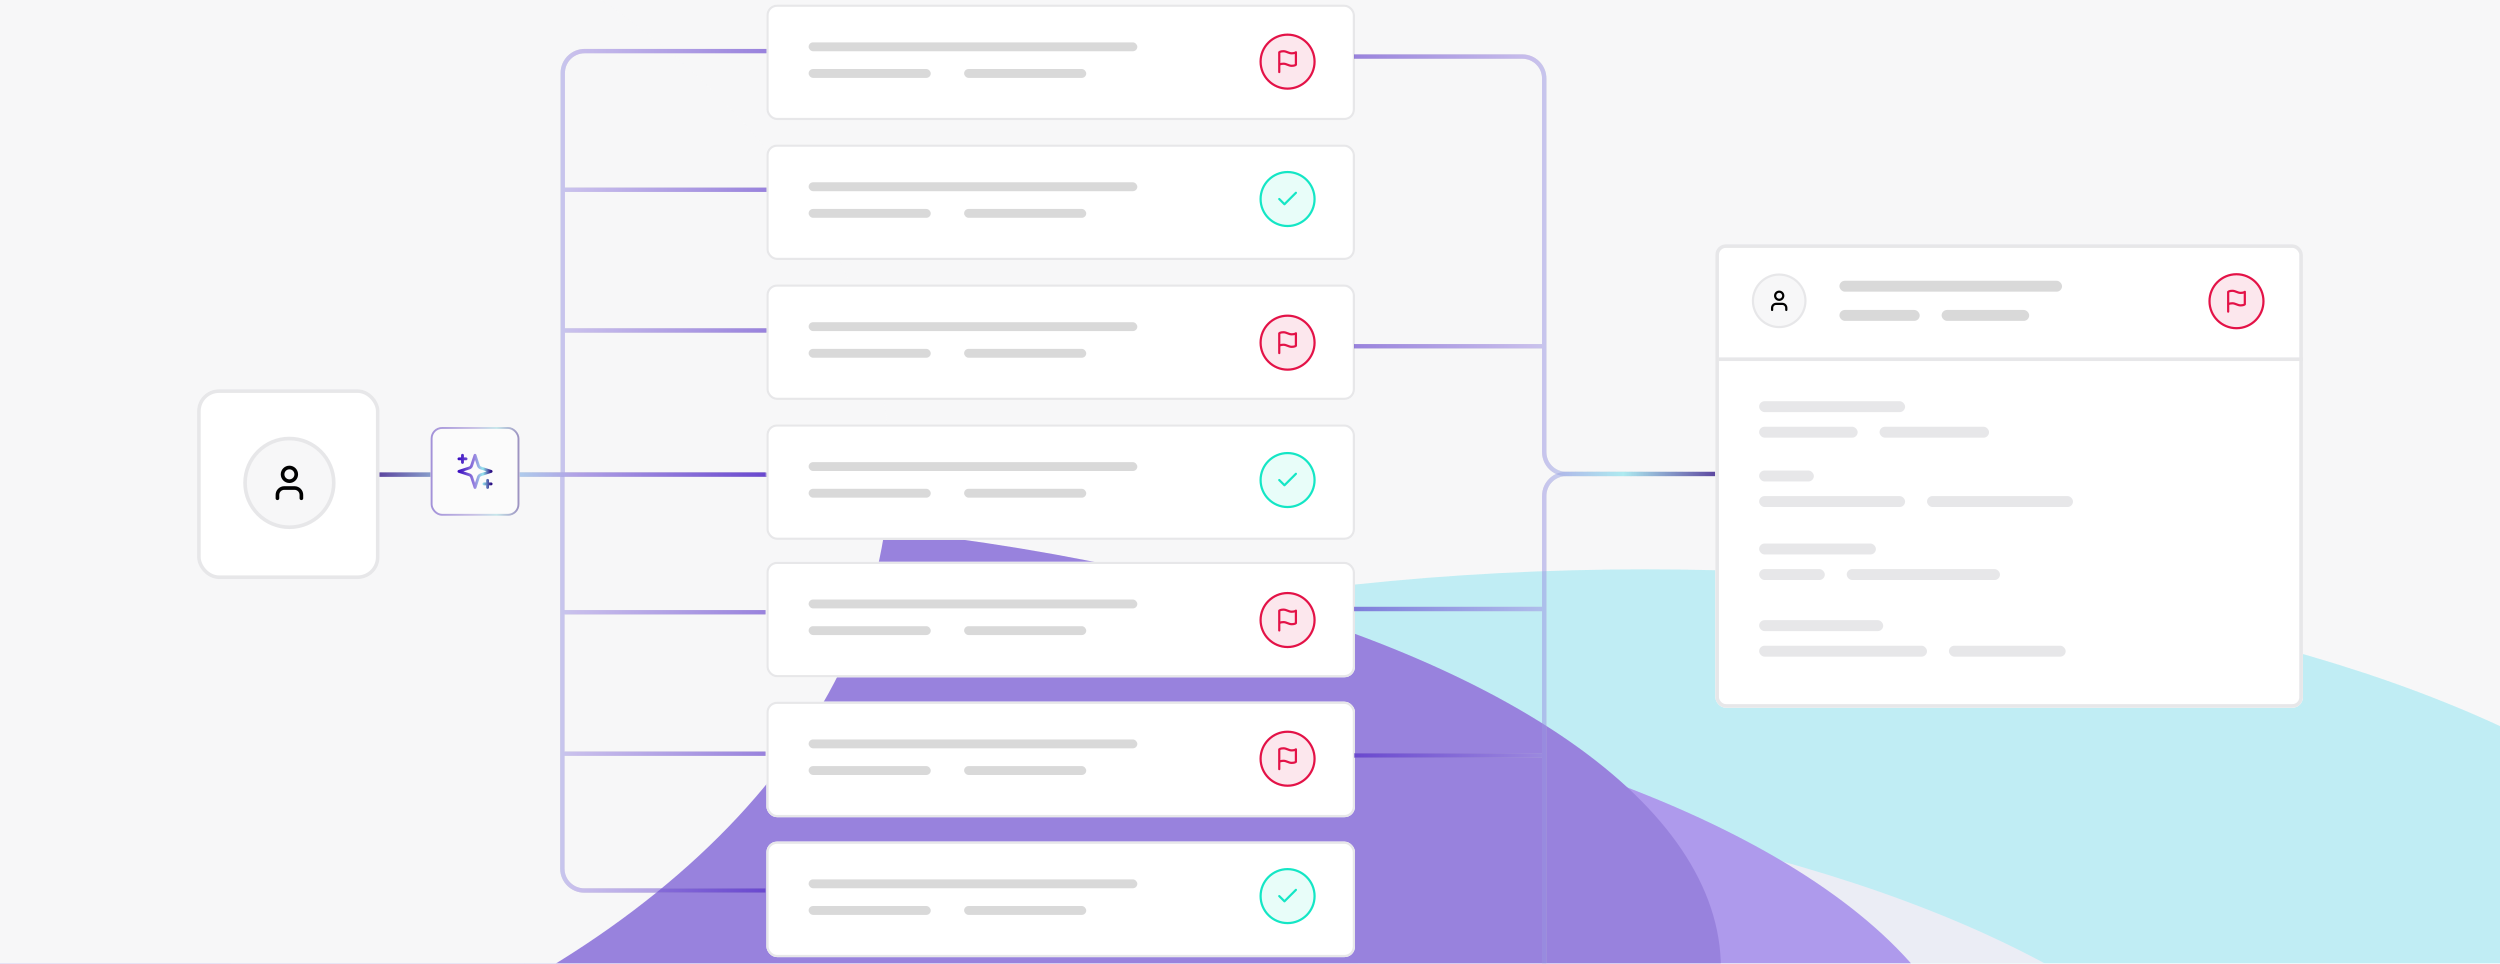 <svg width="685" height="264" viewBox="0 0 685 264" fill="none" xmlns="http://www.w3.org/2000/svg">
<g clip-path="url(#clip0_8677_3732)">
<rect width="685" height="264" fill="#F7F7F8"/>
<g opacity="0.5" filter="url(#filter0_f_8677_3732)">
<ellipse cx="80.789" cy="306.354" rx="309.789" ry="124.354" fill="#3A0DC1"/>
<ellipse cx="450.789" cy="280.354" rx="309.789" ry="124.354" fill="#89E4F0"/>
<ellipse cx="311.613" cy="338.159" rx="309.789" ry="124.354" fill="#DFE3F2"/>
<ellipse cx="231.734" cy="305.63" rx="309.789" ry="124.354" fill="#653DDF"/>
<ellipse cx="161.734" cy="265.278" rx="309.789" ry="124.354" fill="#3A0DC1"/>
<ellipse cx="-66.172" cy="127.914" rx="309.828" ry="191.914" fill="#F7F7F8"/>
</g>
<g filter="url(#filter1_d_8677_3732)">
<rect x="210" y="-0.661" width="161.266" height="31.645" rx="2.887" fill="white"/>
<rect x="210.304" y="-0.357" width="160.658" height="31.036" rx="2.583" stroke="#E7E7E9" stroke-width="0.609"/>
<circle cx="352.796" cy="14.965" r="7.394" fill="#E31247" fill-opacity="0.1" stroke="#E31247" stroke-width="0.609"/>
<g clip-path="url(#clip1_8677_3732)">
<path d="M350.516 15.82C350.516 15.82 350.801 15.535 351.656 15.535C352.511 15.535 353.082 16.105 353.937 16.105C354.792 16.105 355.078 15.82 355.078 15.82V12.398C355.078 12.398 354.792 12.684 353.937 12.684C353.082 12.684 352.511 12.113 351.656 12.113C350.801 12.113 350.516 12.398 350.516 12.398V15.82ZM350.516 15.82V17.816" stroke="#E31247" stroke-width="0.609" stroke-linecap="round" stroke-linejoin="round"/>
</g>
<rect x="221.562" y="9.684" width="90.066" height="2.434" rx="1.217" fill="#D9D9D9"/>
<rect x="221.562" y="16.986" width="33.47" height="2.434" rx="1.217" fill="#D9D9D9"/>
<rect x="264.162" y="16.986" width="33.47" height="2.434" rx="1.217" fill="#D9D9D9"/>
</g>
<g filter="url(#filter2_d_8677_3732)">
<rect x="210" y="37.678" width="161.266" height="31.645" rx="2.887" fill="white"/>
<rect x="210.304" y="37.982" width="160.658" height="31.036" rx="2.583" stroke="#E7E7E9" stroke-width="0.609"/>
<circle cx="352.796" cy="52.609" r="7.394" fill="#14E6C5" fill-opacity="0.1" stroke="#14E6C5" stroke-width="0.609"/>
<path d="M355.078 50.898L351.941 54.035L350.516 52.609" stroke="#14E6C5" stroke-width="0.609" stroke-linecap="round" stroke-linejoin="round"/>
<rect x="221.562" y="48.023" width="90.066" height="2.434" rx="1.217" fill="#D9D9D9"/>
<rect x="221.562" y="55.325" width="33.47" height="2.434" rx="1.217" fill="#D9D9D9"/>
<rect x="264.162" y="55.325" width="33.47" height="2.434" rx="1.217" fill="#D9D9D9"/>
</g>
<g filter="url(#filter3_d_8677_3732)">
<rect x="210" y="76.017" width="161.266" height="31.645" rx="2.887" fill="white"/>
<rect x="210.304" y="76.321" width="160.658" height="31.036" rx="2.583" stroke="#E7E7E9" stroke-width="0.609"/>
<circle cx="352.796" cy="91.965" r="7.394" fill="#E31247" fill-opacity="0.1" stroke="#E31247" stroke-width="0.609"/>
<g clip-path="url(#clip2_8677_3732)">
<path d="M350.516 92.82C350.516 92.82 350.801 92.535 351.656 92.535C352.511 92.535 353.082 93.105 353.937 93.105C354.792 93.105 355.078 92.82 355.078 92.82V89.398C355.078 89.398 354.792 89.683 353.937 89.683C353.082 89.683 352.511 89.113 351.656 89.113C350.801 89.113 350.516 89.398 350.516 89.398V92.82ZM350.516 92.82V94.816" stroke="#E31247" stroke-width="0.609" stroke-linecap="round" stroke-linejoin="round"/>
</g>
<rect x="221.562" y="86.361" width="90.066" height="2.434" rx="1.217" fill="#D9D9D9"/>
<rect x="221.562" y="93.664" width="33.47" height="2.434" rx="1.217" fill="#D9D9D9"/>
<rect x="264.162" y="93.664" width="33.47" height="2.434" rx="1.217" fill="#D9D9D9"/>
</g>
<g filter="url(#filter4_d_8677_3732)">
<rect x="210" y="114.355" width="161.266" height="31.645" rx="2.887" fill="white"/>
<rect x="210.304" y="114.66" width="160.658" height="31.036" rx="2.583" stroke="#E7E7E9" stroke-width="0.609"/>
<circle cx="352.796" cy="129.609" r="7.394" fill="#14E6C5" fill-opacity="0.1" stroke="#14E6C5" stroke-width="0.609"/>
<path d="M355.078 127.898L351.941 131.035L350.516 129.609" stroke="#14E6C5" stroke-width="0.609" stroke-linecap="round" stroke-linejoin="round"/>
<rect x="221.562" y="124.701" width="90.066" height="2.434" rx="1.217" fill="#D9D9D9"/>
<rect x="221.562" y="132.004" width="33.47" height="2.434" rx="1.217" fill="#D9D9D9"/>
<rect x="264.162" y="132.004" width="33.47" height="2.434" rx="1.217" fill="#D9D9D9"/>
</g>
<g filter="url(#filter5_d_8677_3732)">
<rect x="210" y="152" width="161.266" height="31.645" rx="2.887" fill="white"/>
<rect x="210.304" y="152.304" width="160.658" height="31.036" rx="2.583" stroke="#E7E7E9" stroke-width="0.609"/>
<circle cx="352.796" cy="167.965" r="7.394" fill="#E31247" fill-opacity="0.1" stroke="#E31247" stroke-width="0.609"/>
<g clip-path="url(#clip3_8677_3732)">
<path d="M350.516 168.82C350.516 168.82 350.801 168.535 351.656 168.535C352.511 168.535 353.082 169.105 353.937 169.105C354.792 169.105 355.078 168.82 355.078 168.82V165.398C355.078 165.398 354.792 165.684 353.937 165.684C353.082 165.684 352.511 165.113 351.656 165.113C350.801 165.113 350.516 165.398 350.516 165.398V168.82ZM350.516 168.82V170.816" stroke="#E31247" stroke-width="0.609" stroke-linecap="round" stroke-linejoin="round"/>
</g>
<rect x="221.562" y="162.345" width="90.066" height="2.434" rx="1.217" fill="#D9D9D9"/>
<rect x="221.562" y="169.647" width="33.47" height="2.434" rx="1.217" fill="#D9D9D9"/>
<rect x="264.162" y="169.647" width="33.47" height="2.434" rx="1.217" fill="#D9D9D9"/>
</g>
<g filter="url(#filter6_d_8677_3732)">
<rect x="210" y="190.339" width="161.266" height="31.645" rx="2.887" fill="white"/>
<rect x="210.304" y="190.643" width="160.658" height="31.036" rx="2.583" stroke="#E7E7E9" stroke-width="0.609"/>
<circle cx="352.796" cy="205.965" r="7.394" fill="#E31247" fill-opacity="0.1" stroke="#E31247" stroke-width="0.609"/>
<g clip-path="url(#clip4_8677_3732)">
<path d="M350.516 206.82C350.516 206.82 350.801 206.535 351.656 206.535C352.511 206.535 353.082 207.105 353.937 207.105C354.792 207.105 355.078 206.82 355.078 206.82V203.398C355.078 203.398 354.792 203.684 353.937 203.684C353.082 203.684 352.511 203.113 351.656 203.113C350.801 203.113 350.516 203.398 350.516 203.398V206.82ZM350.516 206.82V208.816" stroke="#E31247" stroke-width="0.609" stroke-linecap="round" stroke-linejoin="round"/>
</g>
<rect x="221.562" y="200.684" width="90.066" height="2.434" rx="1.217" fill="#D9D9D9"/>
<rect x="221.562" y="207.986" width="33.47" height="2.434" rx="1.217" fill="#D9D9D9"/>
<rect x="264.162" y="207.986" width="33.47" height="2.434" rx="1.217" fill="#D9D9D9"/>
</g>
<g filter="url(#filter7_d_8677_3732)">
<rect x="210" y="228.678" width="161.266" height="31.645" rx="2.887" fill="white"/>
<rect x="210.304" y="228.982" width="160.658" height="31.036" rx="2.583" stroke="#E7E7E9" stroke-width="0.609"/>
<circle cx="352.798" cy="243.609" r="7.394" fill="#14E6C5" fill-opacity="0.1" stroke="#14E6C5" stroke-width="0.609"/>
<path d="M355.079 241.898L351.943 245.035L350.518 243.609" stroke="#14E6C5" stroke-width="0.609" stroke-linecap="round" stroke-linejoin="round"/>
<rect x="221.562" y="239.022" width="90.066" height="2.434" rx="1.217" fill="#D9D9D9"/>
<rect x="221.562" y="246.325" width="33.47" height="2.434" rx="1.217" fill="#D9D9D9"/>
<rect x="264.162" y="246.325" width="33.47" height="2.434" rx="1.217" fill="#D9D9D9"/>
</g>
<g filter="url(#filter8_d_8677_3732)">
<rect x="54" y="103.499" width="50" height="52" rx="6" fill="white"/>
<rect x="54.5" y="103.999" width="49" height="51" rx="5.5" stroke="#E7E7E9"/>
<circle cx="79.3" cy="129.149" r="12.15" fill="#F7F7F8" stroke="#E7E7E9"/>
<path d="M82.579 133.365V132.428C82.579 131.931 82.381 131.454 82.03 131.103C81.678 130.751 81.202 130.554 80.705 130.554H77.894C77.397 130.554 76.92 130.751 76.568 131.103C76.217 131.454 76.019 131.931 76.019 132.428V133.365M81.173 126.806C81.173 127.841 80.334 128.68 79.299 128.68C78.264 128.68 77.425 127.841 77.425 126.806C77.425 125.771 78.264 124.932 79.299 124.932C80.334 124.932 81.173 125.771 81.173 126.806Z" stroke="black" stroke-linecap="round" stroke-linejoin="round"/>
</g>
<g opacity="0.5">
<path d="M154.198 130.098L104 130.098M154.198 130.098V90.549M154.198 130.098H210M210 14L160.198 14C156.884 14 154.198 16.686 154.198 20V52M154.198 52L210 52M154.198 52V90.549M154.198 90.549L210 90.549" stroke="url(#paint0_linear_8677_3732)" stroke-width="1.195"/>
<path d="M154.198 130.098L104 130.098M154.198 130.098V90.549M154.198 130.098H210M210 14L160.198 14C156.884 14 154.198 16.686 154.198 20V52M154.198 52L210 52M154.198 52V90.549M154.198 90.549L210 90.549" stroke="url(#paint1_linear_8677_3732)" stroke-width="1.195"/>
</g>
<g opacity="0.5">
<path d="M470 129.867H429.117C425.804 129.867 423.117 127.181 423.117 123.867V94.867M423.117 94.867L371 94.867M423.117 94.867V21.5C423.117 18.186 420.431 15.5 417.117 15.5L371 15.5" stroke="url(#paint2_linear_8677_3732)" stroke-width="1.195"/>
<path d="M470 129.867H429.117C425.804 129.867 423.117 127.181 423.117 123.867V94.867M423.117 94.867L371 94.867M423.117 94.867V21.5C423.117 18.186 420.431 15.5 417.117 15.5L371 15.5" stroke="url(#paint3_linear_8677_3732)" stroke-width="1.195"/>
</g>
<g opacity="0.5">
<path d="M154.082 130L104 130M154.082 130V167.754M154.082 130H209.756M209.756 244H160.082C156.768 244 154.082 241.314 154.082 238V206.508M154.082 206.508H209.756M154.082 206.508V167.754M154.082 167.754H209.756" stroke="url(#paint4_linear_8677_3732)" stroke-width="1.195"/>
<path d="M154.082 130L104 130M154.082 130V167.754M154.082 130H209.756M209.756 244H160.082C156.768 244 154.082 241.314 154.082 238V206.508M154.082 206.508H209.756M154.082 206.508V167.754M154.082 167.754H209.756" stroke="url(#paint5_linear_8677_3732)" stroke-width="1.195"/>
</g>
<g opacity="0.5">
<path d="M470 129.867H429.117C425.804 129.867 423.117 132.553 423.117 135.867V166.867M423.117 166.867H371M423.117 166.867V207M423.117 207H371M423.117 207V290" stroke="url(#paint6_linear_8677_3732)" stroke-width="1.195"/>
<path d="M470 129.867H429.117C425.804 129.867 423.117 132.553 423.117 135.867V166.867M423.117 166.867H371M423.117 166.867V207M423.117 207H371M423.117 207V290" stroke="url(#paint7_linear_8677_3732)" stroke-width="1.195"/>
</g>
<g filter="url(#filter9_d_8677_3732)">
<rect x="470" y="65" width="161" height="127" rx="2.887" fill="white"/>
<rect x="470.5" y="65.5" width="160" height="126" rx="2.387" stroke="#E7E7E9"/>
<circle cx="612.798" cy="80.609" r="7.394" fill="#E31247" fill-opacity="0.1" stroke="#E31247" stroke-width="0.609"/>
<g clip-path="url(#clip5_8677_3732)">
<path d="M610.518 81.464C610.518 81.464 610.803 81.179 611.658 81.179C612.513 81.179 613.084 81.749 613.939 81.749C614.794 81.749 615.079 81.464 615.079 81.464V78.043C615.079 78.043 614.794 78.328 613.939 78.328C613.084 78.328 612.513 77.758 611.658 77.758C610.803 77.758 610.518 78.043 610.518 78.043V81.464ZM610.518 81.464V83.46" stroke="#E31247" stroke-width="0.609" stroke-linecap="round" stroke-linejoin="round"/>
</g>
<rect x="504" y="75" width="61" height="3" rx="1.5" fill="#D9D9D9"/>
<rect x="504" y="83" width="22" height="3" rx="1.5" fill="#D9D9D9"/>
<rect x="532" y="83" width="24" height="3" rx="1.5" fill="#D9D9D9"/>
<rect x="482" y="108" width="40" height="3" rx="1.5" fill="#E7E7E9"/>
<rect x="482" y="115" width="27" height="3" rx="1.5" fill="#E7E7E9"/>
<rect x="515" y="115" width="30" height="3" rx="1.5" fill="#E7E7E9"/>
<rect x="482" y="127" width="15" height="3" rx="1.5" fill="#E7E7E9"/>
<rect x="482" y="134" width="40" height="3" rx="1.5" fill="#E7E7E9"/>
<rect x="528" y="134" width="40" height="3" rx="1.5" fill="#E7E7E9"/>
<rect x="482" y="147" width="32" height="3" rx="1.5" fill="#E7E7E9"/>
<rect x="482" y="154" width="18" height="3" rx="1.5" fill="#E7E7E9"/>
<rect x="506" y="154" width="42" height="3" rx="1.5" fill="#E7E7E9"/>
<rect x="482" y="168" width="34" height="3" rx="1.5" fill="#E7E7E9"/>
<rect x="482" y="175" width="46" height="3" rx="1.5" fill="#E7E7E9"/>
<rect x="534" y="175" width="32" height="3" rx="1.5" fill="#E7E7E9"/>
<line x1="471" y1="96.5" x2="631" y2="96.5" stroke="#E7E7E9"/>
<circle cx="487.5" cy="80.5" r="7.195" fill="#F7F7F8" stroke="#E7E7E9" stroke-width="0.61"/>
<g clip-path="url(#clip6_8677_3732)">
<path d="M489.444 82.999V82.444C489.444 82.149 489.327 81.866 489.118 81.658C488.91 81.449 488.627 81.332 488.332 81.332H486.666C486.371 81.332 486.088 81.449 485.88 81.658C485.672 81.866 485.555 82.149 485.555 82.444V82.999M488.61 79.11C488.61 79.724 488.113 80.221 487.499 80.221C486.885 80.221 486.388 79.724 486.388 79.11C486.388 78.496 486.885 77.999 487.499 77.999C488.113 77.999 488.61 78.496 488.61 79.11Z" stroke="black" stroke-width="0.61" stroke-linecap="round" stroke-linejoin="round"/>
</g>
</g>
<g filter="url(#filter10_i_8677_3732)">
<rect x="118" y="117" width="24.317" height="24.317" rx="3.138" fill="white"/>
<rect x="118" y="117" width="24.317" height="24.317" rx="3.138" fill="#D9D9D9" fill-opacity="0.1"/>
</g>
<rect x="118.26" y="117.26" width="23.799" height="23.799" rx="2.878" stroke="#E7E7E9" stroke-width="0.519"/>
<rect x="118.26" y="117.26" width="23.799" height="23.799" rx="2.878" stroke="url(#paint8_linear_8677_3732)" stroke-opacity="0.4" stroke-width="0.519"/>
<path d="M126.727 124.746V126.707M133.59 131.61V133.571M125.746 125.727H127.707M132.61 132.59H134.571M130.159 124.746L129.221 127.596C129.173 127.742 129.092 127.874 128.983 127.983C128.874 128.092 128.742 128.173 128.596 128.221L125.746 129.159L128.596 130.096C128.742 130.144 128.874 130.225 128.983 130.334C129.092 130.443 129.173 130.575 129.221 130.721L130.159 133.571L131.096 130.721C131.144 130.575 131.225 130.443 131.334 130.334C131.443 130.225 131.575 130.144 131.721 130.096L134.571 129.159L131.721 128.221C131.575 128.173 131.443 128.092 131.334 127.983C131.225 127.874 131.144 127.742 131.096 127.596L130.159 124.746Z" stroke="url(#paint9_linear_8677_3732)" stroke-width="0.784" stroke-linecap="round" stroke-linejoin="round"/>
</g>
<defs>
<filter id="filter0_f_8677_3732" x="-624.929" y="-312.929" width="1634.44" height="1024.37" filterUnits="userSpaceOnUse" color-interpolation-filters="sRGB">
<feFlood flood-opacity="0" result="BackgroundImageFix"/>
<feBlend mode="normal" in="SourceGraphic" in2="BackgroundImageFix" result="shape"/>
<feGaussianBlur stdDeviation="124.464" result="effect1_foregroundBlur_8677_3732"/>
</filter>
<filter id="filter1_d_8677_3732" x="208.075" y="-0.661" width="165.115" height="35.494" filterUnits="userSpaceOnUse" color-interpolation-filters="sRGB">
<feFlood flood-opacity="0" result="BackgroundImageFix"/>
<feColorMatrix in="SourceAlpha" type="matrix" values="0 0 0 0 0 0 0 0 0 0 0 0 0 0 0 0 0 0 127 0" result="hardAlpha"/>
<feOffset dy="1.925"/>
<feGaussianBlur stdDeviation="0.962"/>
<feComposite in2="hardAlpha" operator="out"/>
<feColorMatrix type="matrix" values="0 0 0 0 0 0 0 0 0 0 0 0 0 0 0 0 0 0 0.1 0"/>
<feBlend mode="normal" in2="BackgroundImageFix" result="effect1_dropShadow_8677_3732"/>
<feBlend mode="normal" in="SourceGraphic" in2="effect1_dropShadow_8677_3732" result="shape"/>
</filter>
<filter id="filter2_d_8677_3732" x="208.075" y="37.678" width="165.115" height="35.494" filterUnits="userSpaceOnUse" color-interpolation-filters="sRGB">
<feFlood flood-opacity="0" result="BackgroundImageFix"/>
<feColorMatrix in="SourceAlpha" type="matrix" values="0 0 0 0 0 0 0 0 0 0 0 0 0 0 0 0 0 0 127 0" result="hardAlpha"/>
<feOffset dy="1.925"/>
<feGaussianBlur stdDeviation="0.962"/>
<feComposite in2="hardAlpha" operator="out"/>
<feColorMatrix type="matrix" values="0 0 0 0 0 0 0 0 0 0 0 0 0 0 0 0 0 0 0.1 0"/>
<feBlend mode="normal" in2="BackgroundImageFix" result="effect1_dropShadow_8677_3732"/>
<feBlend mode="normal" in="SourceGraphic" in2="effect1_dropShadow_8677_3732" result="shape"/>
</filter>
<filter id="filter3_d_8677_3732" x="208.075" y="76.017" width="165.115" height="35.494" filterUnits="userSpaceOnUse" color-interpolation-filters="sRGB">
<feFlood flood-opacity="0" result="BackgroundImageFix"/>
<feColorMatrix in="SourceAlpha" type="matrix" values="0 0 0 0 0 0 0 0 0 0 0 0 0 0 0 0 0 0 127 0" result="hardAlpha"/>
<feOffset dy="1.925"/>
<feGaussianBlur stdDeviation="0.962"/>
<feComposite in2="hardAlpha" operator="out"/>
<feColorMatrix type="matrix" values="0 0 0 0 0 0 0 0 0 0 0 0 0 0 0 0 0 0 0.1 0"/>
<feBlend mode="normal" in2="BackgroundImageFix" result="effect1_dropShadow_8677_3732"/>
<feBlend mode="normal" in="SourceGraphic" in2="effect1_dropShadow_8677_3732" result="shape"/>
</filter>
<filter id="filter4_d_8677_3732" x="208.075" y="114.355" width="165.115" height="35.494" filterUnits="userSpaceOnUse" color-interpolation-filters="sRGB">
<feFlood flood-opacity="0" result="BackgroundImageFix"/>
<feColorMatrix in="SourceAlpha" type="matrix" values="0 0 0 0 0 0 0 0 0 0 0 0 0 0 0 0 0 0 127 0" result="hardAlpha"/>
<feOffset dy="1.925"/>
<feGaussianBlur stdDeviation="0.962"/>
<feComposite in2="hardAlpha" operator="out"/>
<feColorMatrix type="matrix" values="0 0 0 0 0 0 0 0 0 0 0 0 0 0 0 0 0 0 0.1 0"/>
<feBlend mode="normal" in2="BackgroundImageFix" result="effect1_dropShadow_8677_3732"/>
<feBlend mode="normal" in="SourceGraphic" in2="effect1_dropShadow_8677_3732" result="shape"/>
</filter>
<filter id="filter5_d_8677_3732" x="208.075" y="152" width="165.115" height="35.494" filterUnits="userSpaceOnUse" color-interpolation-filters="sRGB">
<feFlood flood-opacity="0" result="BackgroundImageFix"/>
<feColorMatrix in="SourceAlpha" type="matrix" values="0 0 0 0 0 0 0 0 0 0 0 0 0 0 0 0 0 0 127 0" result="hardAlpha"/>
<feOffset dy="1.925"/>
<feGaussianBlur stdDeviation="0.962"/>
<feComposite in2="hardAlpha" operator="out"/>
<feColorMatrix type="matrix" values="0 0 0 0 0 0 0 0 0 0 0 0 0 0 0 0 0 0 0.1 0"/>
<feBlend mode="normal" in2="BackgroundImageFix" result="effect1_dropShadow_8677_3732"/>
<feBlend mode="normal" in="SourceGraphic" in2="effect1_dropShadow_8677_3732" result="shape"/>
</filter>
<filter id="filter6_d_8677_3732" x="208.075" y="190.339" width="165.115" height="35.494" filterUnits="userSpaceOnUse" color-interpolation-filters="sRGB">
<feFlood flood-opacity="0" result="BackgroundImageFix"/>
<feColorMatrix in="SourceAlpha" type="matrix" values="0 0 0 0 0 0 0 0 0 0 0 0 0 0 0 0 0 0 127 0" result="hardAlpha"/>
<feOffset dy="1.925"/>
<feGaussianBlur stdDeviation="0.962"/>
<feComposite in2="hardAlpha" operator="out"/>
<feColorMatrix type="matrix" values="0 0 0 0 0 0 0 0 0 0 0 0 0 0 0 0 0 0 0.1 0"/>
<feBlend mode="normal" in2="BackgroundImageFix" result="effect1_dropShadow_8677_3732"/>
<feBlend mode="normal" in="SourceGraphic" in2="effect1_dropShadow_8677_3732" result="shape"/>
</filter>
<filter id="filter7_d_8677_3732" x="208.075" y="228.678" width="165.115" height="35.494" filterUnits="userSpaceOnUse" color-interpolation-filters="sRGB">
<feFlood flood-opacity="0" result="BackgroundImageFix"/>
<feColorMatrix in="SourceAlpha" type="matrix" values="0 0 0 0 0 0 0 0 0 0 0 0 0 0 0 0 0 0 127 0" result="hardAlpha"/>
<feOffset dy="1.925"/>
<feGaussianBlur stdDeviation="0.962"/>
<feComposite in2="hardAlpha" operator="out"/>
<feColorMatrix type="matrix" values="0 0 0 0 0 0 0 0 0 0 0 0 0 0 0 0 0 0 0.1 0"/>
<feBlend mode="normal" in2="BackgroundImageFix" result="effect1_dropShadow_8677_3732"/>
<feBlend mode="normal" in="SourceGraphic" in2="effect1_dropShadow_8677_3732" result="shape"/>
</filter>
<filter id="filter8_d_8677_3732" x="50.837" y="103.499" width="56.325" height="58.325" filterUnits="userSpaceOnUse" color-interpolation-filters="sRGB">
<feFlood flood-opacity="0" result="BackgroundImageFix"/>
<feColorMatrix in="SourceAlpha" type="matrix" values="0 0 0 0 0 0 0 0 0 0 0 0 0 0 0 0 0 0 127 0" result="hardAlpha"/>
<feOffset dy="3.163"/>
<feGaussianBlur stdDeviation="1.581"/>
<feComposite in2="hardAlpha" operator="out"/>
<feColorMatrix type="matrix" values="0 0 0 0 0 0 0 0 0 0 0 0 0 0 0 0 0 0 0.1 0"/>
<feBlend mode="normal" in2="BackgroundImageFix" result="effect1_dropShadow_8677_3732"/>
<feBlend mode="normal" in="SourceGraphic" in2="effect1_dropShadow_8677_3732" result="shape"/>
</filter>
<filter id="filter9_d_8677_3732" x="468.075" y="65" width="164.849" height="130.849" filterUnits="userSpaceOnUse" color-interpolation-filters="sRGB">
<feFlood flood-opacity="0" result="BackgroundImageFix"/>
<feColorMatrix in="SourceAlpha" type="matrix" values="0 0 0 0 0 0 0 0 0 0 0 0 0 0 0 0 0 0 127 0" result="hardAlpha"/>
<feOffset dy="1.925"/>
<feGaussianBlur stdDeviation="0.962"/>
<feComposite in2="hardAlpha" operator="out"/>
<feColorMatrix type="matrix" values="0 0 0 0 0 0 0 0 0 0 0 0 0 0 0 0 0 0 0.1 0"/>
<feBlend mode="normal" in2="BackgroundImageFix" result="effect1_dropShadow_8677_3732"/>
<feBlend mode="normal" in="SourceGraphic" in2="effect1_dropShadow_8677_3732" result="shape"/>
</filter>
<filter id="filter10_i_8677_3732" x="118" y="117" width="24.318" height="24.317" filterUnits="userSpaceOnUse" color-interpolation-filters="sRGB">
<feFlood flood-opacity="0" result="BackgroundImageFix"/>
<feBlend mode="normal" in="SourceGraphic" in2="BackgroundImageFix" result="shape"/>
<feColorMatrix in="SourceAlpha" type="matrix" values="0 0 0 0 0 0 0 0 0 0 0 0 0 0 0 0 0 0 127 0" result="hardAlpha"/>
<feOffset/>
<feGaussianBlur stdDeviation="1.569"/>
<feComposite in2="hardAlpha" operator="arithmetic" k2="-1" k3="1"/>
<feColorMatrix type="matrix" values="0 0 0 0 0.588 0 0 0 0 0.757 0 0 0 0 0.91 0 0 0 0.4 0"/>
<feBlend mode="normal" in2="shape" result="effect1_innerShadow_8677_3732"/>
</filter>
<linearGradient id="paint0_linear_8677_3732" x1="154.198" y1="129" x2="104" y2="129" gradientUnits="userSpaceOnUse">
<stop stop-color="#CCCCCC"/>
<stop offset="1" stop-color="#CCCCCC" stop-opacity="0"/>
</linearGradient>
<linearGradient id="paint1_linear_8677_3732" x1="210" y1="72.049" x2="104" y2="72.049" gradientUnits="userSpaceOnUse">
<stop stop-color="#3B0EC1"/>
<stop offset="0.49" stop-color="#9985DF"/>
<stop offset="0.745" stop-color="#95E6ED"/>
<stop offset="1" stop-color="#2A0D83"/>
</linearGradient>
<linearGradient id="paint2_linear_8677_3732" x1="423.117" y1="128.786" x2="470" y2="128.786" gradientUnits="userSpaceOnUse">
<stop stop-color="#CCCCCC"/>
<stop offset="1" stop-color="#CCCCCC" stop-opacity="0"/>
</linearGradient>
<linearGradient id="paint3_linear_8677_3732" x1="371" y1="72.684" x2="470" y2="72.684" gradientUnits="userSpaceOnUse">
<stop stop-color="#3B0EC1"/>
<stop offset="0.49" stop-color="#9985DF"/>
<stop offset="0.745" stop-color="#95E6ED"/>
<stop offset="1" stop-color="#2A0D83"/>
</linearGradient>
<linearGradient id="paint4_linear_8677_3732" x1="154.082" y1="131.135" x2="104" y2="131.135" gradientUnits="userSpaceOnUse">
<stop stop-color="#CCCCCC"/>
<stop offset="1" stop-color="#CCCCCC" stop-opacity="0"/>
</linearGradient>
<linearGradient id="paint5_linear_8677_3732" x1="209.756" y1="187" x2="104" y2="187" gradientUnits="userSpaceOnUse">
<stop stop-color="#3B0EC1"/>
<stop offset="0.49" stop-color="#9985DF"/>
<stop offset="0.745" stop-color="#95E6ED"/>
<stop offset="1" stop-color="#2A0D83"/>
</linearGradient>
<linearGradient id="paint6_linear_8677_3732" x1="423.117" y1="131.01" x2="470" y2="131.01" gradientUnits="userSpaceOnUse">
<stop stop-color="#CCCCCC"/>
<stop offset="1" stop-color="#CCCCCC" stop-opacity="0"/>
</linearGradient>
<linearGradient id="paint7_linear_8677_3732" x1="371" y1="209.934" x2="470" y2="209.934" gradientUnits="userSpaceOnUse">
<stop stop-color="#3B0EC1"/>
<stop offset="0.49" stop-color="#9985DF"/>
<stop offset="0.745" stop-color="#95E6ED"/>
<stop offset="1" stop-color="#2A0D83"/>
</linearGradient>
<linearGradient id="paint8_linear_8677_3732" x1="118" y1="129.159" x2="142.318" y2="129.159" gradientUnits="userSpaceOnUse">
<stop stop-color="#3B0EC1"/>
<stop offset="0.49" stop-color="#9985DF"/>
<stop offset="0.745" stop-color="#95E6ED"/>
<stop offset="1" stop-color="#2A0D83"/>
</linearGradient>
<linearGradient id="paint9_linear_8677_3732" x1="125.746" y1="129.159" x2="134.571" y2="129.159" gradientUnits="userSpaceOnUse">
<stop stop-color="#3B0EC1"/>
<stop offset="0.49" stop-color="#9985DF"/>
<stop offset="0.745" stop-color="#95E6ED"/>
<stop offset="1" stop-color="#2A0D83"/>
</linearGradient>
<clipPath id="clip0_8677_3732">
<rect width="685" height="264" fill="white"/>
</clipPath>
<clipPath id="clip1_8677_3732">
<rect width="6.843" height="6.843" fill="white" transform="translate(349.375 11.543)"/>
</clipPath>
<clipPath id="clip2_8677_3732">
<rect width="6.843" height="6.843" fill="white" transform="translate(349.375 88.543)"/>
</clipPath>
<clipPath id="clip3_8677_3732">
<rect width="6.843" height="6.843" fill="white" transform="translate(349.375 164.543)"/>
</clipPath>
<clipPath id="clip4_8677_3732">
<rect width="6.843" height="6.843" fill="white" transform="translate(349.375 202.543)"/>
</clipPath>
<clipPath id="clip5_8677_3732">
<rect width="6.843" height="6.843" fill="white" transform="translate(609.377 77.188)"/>
</clipPath>
<clipPath id="clip6_8677_3732">
<rect width="6.667" height="6.667" fill="white" transform="translate(484.166 77.166)"/>
</clipPath>
</defs>
</svg>
